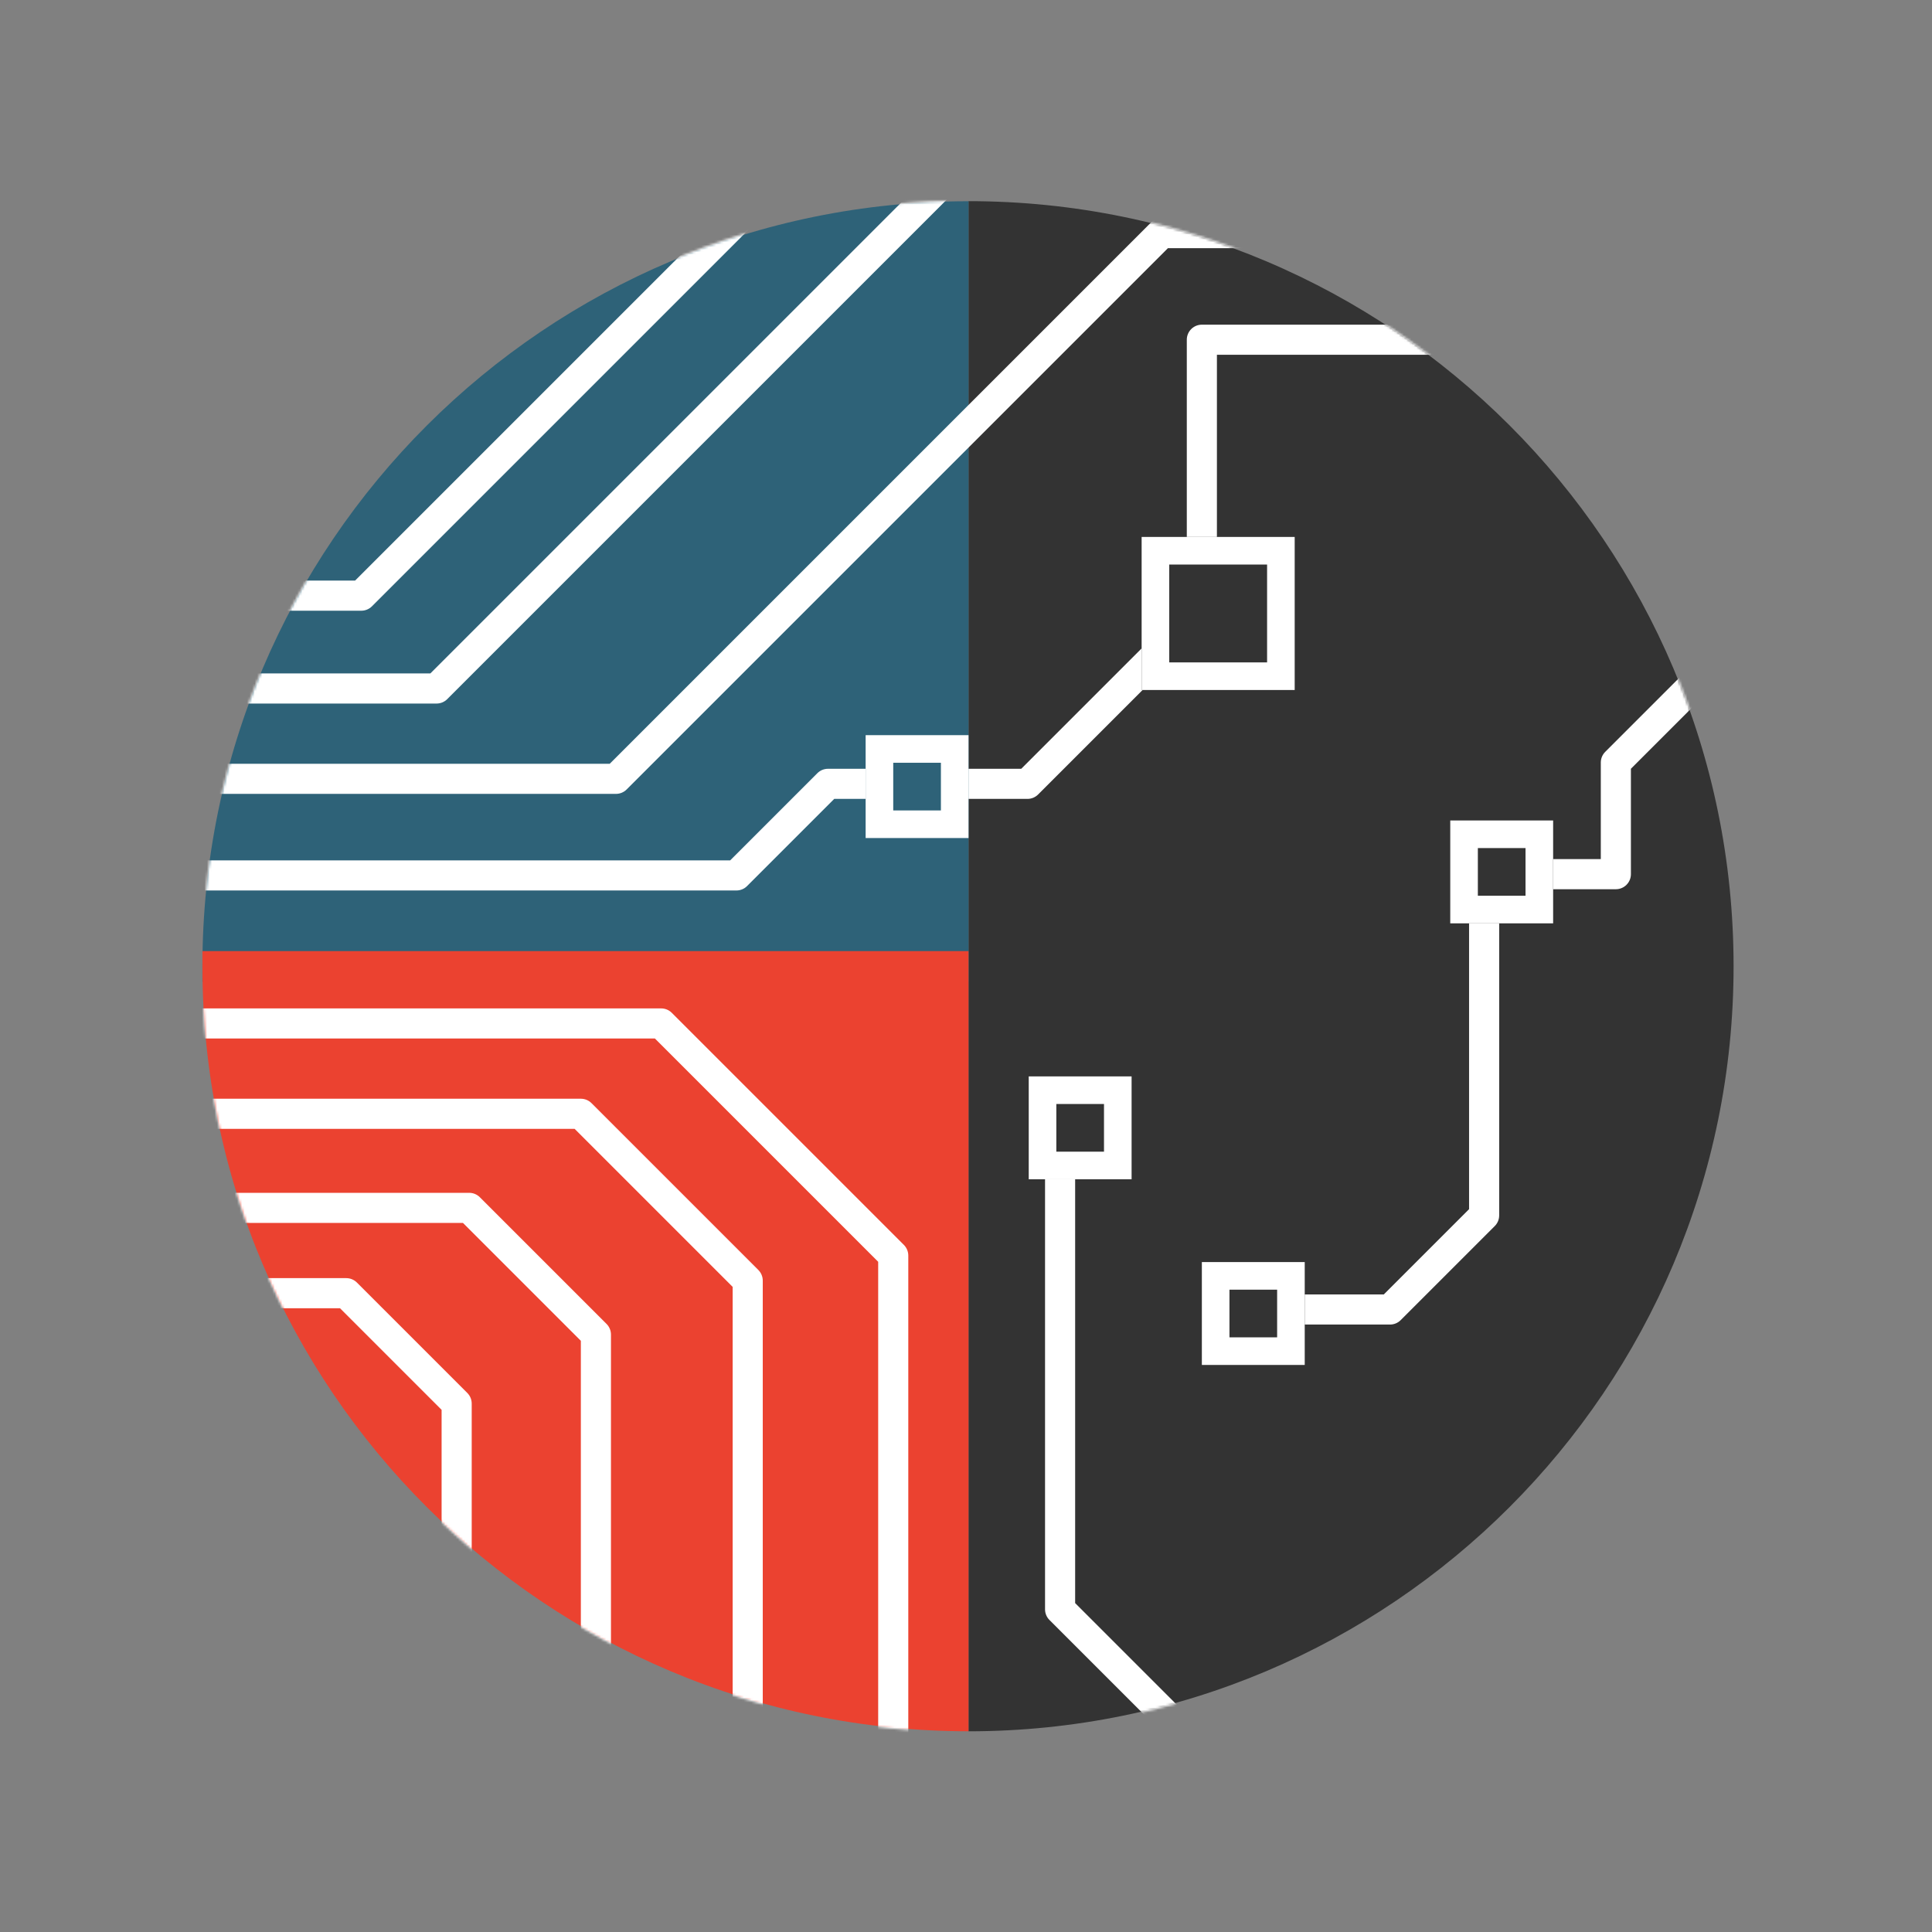 <svg width="770" height="770" viewBox="0 0 770 770" fill="none" xmlns="http://www.w3.org/2000/svg">
<rect x="0" y="0" width="770" height="770" fill="#808080" stroke="none"/>
<g clip-path="url(#clip0_3614_9530)">
<mask id="mask0_3614_9530" style="mask-type:luminance" maskUnits="userSpaceOnUse" x="0" y="0" width="770" height="770">
<path d="M385 0C597.648 0 770 172.352 770 385C770 597.648 597.648 770 385 770C172.352 770 0 597.648 0 385C0 172.352 172.352 0 385 0Z" fill="white"/>
</mask>
<g mask="url(#mask0_3614_9530)">
<path d="M386 80.171V690.011C554.373 690.011 690.92 553.464 690.92 385.091C690.92 216.718 554.373 80.171 386 80.171Z" fill="#333333"/>
<path d="M386 391.251V80.2C217.627 80.2 80.674 216.718 80.674 385.091C80.674 387.144 80.674 389.198 80.674 391.251H386Z" fill="#2E6278"/>
<path d="M386 379.059V690C217.627 690 80.674 553.592 80.674 385.219C80.674 383.166 80.674 381.112 80.674 379.059H386Z" fill="#EB4230"/>
<mask id="mask1_3614_9530" style="mask-type:alpha" maskUnits="userSpaceOnUse" x="80" y="79" width="612" height="612">
<path d="M80.601 385.15C80.601 216.565 217.542 79.9 385.851 79.9V79.9C554.16 79.9 691.101 216.565 691.101 385.15V385.15C691.101 553.735 554.16 690.4 385.851 690.4V690.4C217.542 690.4 80.601 553.735 80.601 385.15V385.15Z" fill="#D9D9D9"/>
</mask>
<g mask="url(#mask1_3614_9530)">
<path d="M372 -21.1C372 -21.652 371.552 -22.1 371 -22.1H361C360.448 -22.1 360 -21.652 360 -21.1V12.915L141.515 231.4H31.5C30.948 231.4 30.5 231.848 30.5 232.4V242.4C30.5 242.952 30.948 243.4 31.5 243.4H144C145.591 243.4 147.117 242.768 148.243 241.643L370.243 19.642C371.368 18.517 372 16.991 372 15.4V-21.1Z" fill="white"/>
<path d="M402 15.9C402 15.348 401.552 14.9 401 14.9H391C390.448 14.9 390 15.348 390 15.9V49.915L171.515 268.4H61.5C60.948 268.4 60.5 268.848 60.5 269.4V279.4C60.5 279.953 60.948 280.4 61.5 280.4H174C175.591 280.4 177.117 279.768 178.243 278.643L400.243 56.643C401.368 55.518 402 53.992 402 52.4V15.9Z" fill="white"/>
<path d="M558.5 87.9C558.5 87.348 558.052 86.9 557.5 86.9H463C461.409 86.9 459.883 87.532 458.757 88.658L243.015 304.4H51.5C50.948 304.4 50.5 304.848 50.5 305.4V315.4C50.5 315.953 50.948 316.4 51.5 316.4H245.5C247.091 316.4 248.617 315.768 249.743 314.643L465.485 98.9H557.5C558.052 98.9 558.5 98.453 558.5 97.9V87.9Z" fill="white"/>
<path d="M628 130.4C628 129.848 627.552 129.4 627 129.4H479C475.686 129.4 473 132.087 473 135.4V240.415L407.015 306.4H330C328.409 306.4 326.883 307.033 325.757 308.158L291.015 342.9H68C67.448 342.9 67 343.348 67 343.9V353.9C67 354.453 67.448 354.9 68 354.9H293.5C295.091 354.9 296.617 354.268 297.743 353.143L332.485 318.4H409.5C411.091 318.4 412.617 317.768 413.743 316.643L483.243 247.143C484.368 246.018 485 244.492 485 242.9V141.4H627C627.552 141.4 628 140.953 628 140.4V130.4Z" fill="white"/>
<path d="M49 412.9C49 413.453 49.448 413.9 50 413.9H261.015L350 502.886V731.4C350 731.953 350.448 732.4 351 732.4H361C361.552 732.4 362 731.953 362 731.4V500.4C362 498.809 361.368 497.283 360.243 496.158L267.743 403.658C266.617 402.533 265.091 401.9 263.5 401.9H50C49.448 401.9 49 402.348 49 402.9V412.9Z" fill="white"/>
<path d="M54.5 448.9C54.5 449.453 54.948 449.9 55.5 449.9H229.015L292 512.886V741.4C292 741.953 292.448 742.4 293 742.4H303C303.552 742.4 304 741.953 304 741.4V510.4C304 508.809 303.368 507.283 302.243 506.158L235.743 439.658C234.617 438.533 233.091 437.9 231.5 437.9H55.5C54.948 437.9 54.5 438.348 54.5 438.9V448.9Z" fill="white"/>
<path d="M66.5 486.4C66.5 486.953 66.948 487.4 67.5 487.4H184.515L231.5 534.386V711.4C231.5 711.953 231.948 712.4 232.5 712.4H242.5C243.052 712.4 243.5 711.953 243.5 711.4V531.9C243.5 530.309 242.868 528.783 241.743 527.658L191.243 477.158C190.117 476.033 188.591 475.4 187 475.4H67.5C66.948 475.4 66.5 475.848 66.5 476.4V486.4Z" fill="white"/>
<path d="M53.5 520.4C53.5 520.953 53.948 521.4 54.5 521.4H135.515L176 561.886V666.4C176 666.953 176.448 667.4 177 667.4H187C187.552 667.4 188 666.953 188 666.4V559.4C188 557.809 187.368 556.283 186.243 555.158L142.243 511.158C141.117 510.033 139.591 509.4 138 509.4H54.5C53.948 509.4 53.5 509.848 53.5 510.4V520.4Z" fill="white"/>
<path d="M417.5 447.9C416.948 447.9 416.5 448.348 416.5 448.9V641.4C416.5 642.992 417.132 644.518 418.257 645.643L478.257 705.643C478.648 706.034 479.281 706.034 479.672 705.643L486.743 698.572C486.93 698.384 487.036 698.13 487.036 697.865C487.036 697.6 486.93 697.345 486.743 697.158L428.5 638.915V448.9C428.5 448.348 428.052 447.9 427.5 447.9H417.5Z" fill="white"/>
<path d="M672.172 268.658C671.781 268.267 671.148 268.267 670.757 268.658L639.757 299.658C638.632 300.783 638 302.309 638 303.9V342.4H591.5C588.186 342.4 585.5 345.087 585.5 348.4V481.915L551.515 515.9H506C505.448 515.9 505 516.348 505 516.9V526.9C505 527.453 505.448 527.9 506 527.9H554C555.591 527.9 557.117 527.268 558.243 526.143L595.743 488.643C596.868 487.518 597.5 485.992 597.5 484.4V354.4H644C647.314 354.4 650 351.714 650 348.4V306.386L679.243 277.143C679.43 276.955 679.536 276.701 679.536 276.436C679.536 276.171 679.43 275.916 679.243 275.729L672.172 268.658Z" fill="white"/>
</g>
</g>
<path d="M345 293H386V334H345V293Z" fill="#2E6278"/>
<path fill-rule="evenodd" clip-rule="evenodd" d="M375 304H356V323H375V304ZM345 293V334H386V293H345Z" fill="white"/>
<path d="M479 503H520V544H479V503Z" fill="#333333"/>
<path fill-rule="evenodd" clip-rule="evenodd" d="M509 514H490V533H509V514ZM479 503V544H520V503H479Z" fill="white"/>
<path d="M410 429H451V470H410V429Z" fill="#333333"/>
<path fill-rule="evenodd" clip-rule="evenodd" d="M440 440H421V459H440V440ZM410 429V470H451V429H410Z" fill="white"/>
<path d="M578 327H619V368H578V327Z" fill="#333333"/>
<path fill-rule="evenodd" clip-rule="evenodd" d="M608 338H589V357H608V338ZM578 327V368H619V327H578Z" fill="white"/>
<path d="M455 214H516V275H455V214Z" fill="#333333"/>
<path fill-rule="evenodd" clip-rule="evenodd" d="M505 225H466V264H505V225ZM455 214V275H516V214H455Z" fill="white"/>
</g>
<defs>
<clipPath id="clip0_3614_9530">
<rect width="770" height="770" fill="white"/>
</clipPath>
</defs>
</svg>